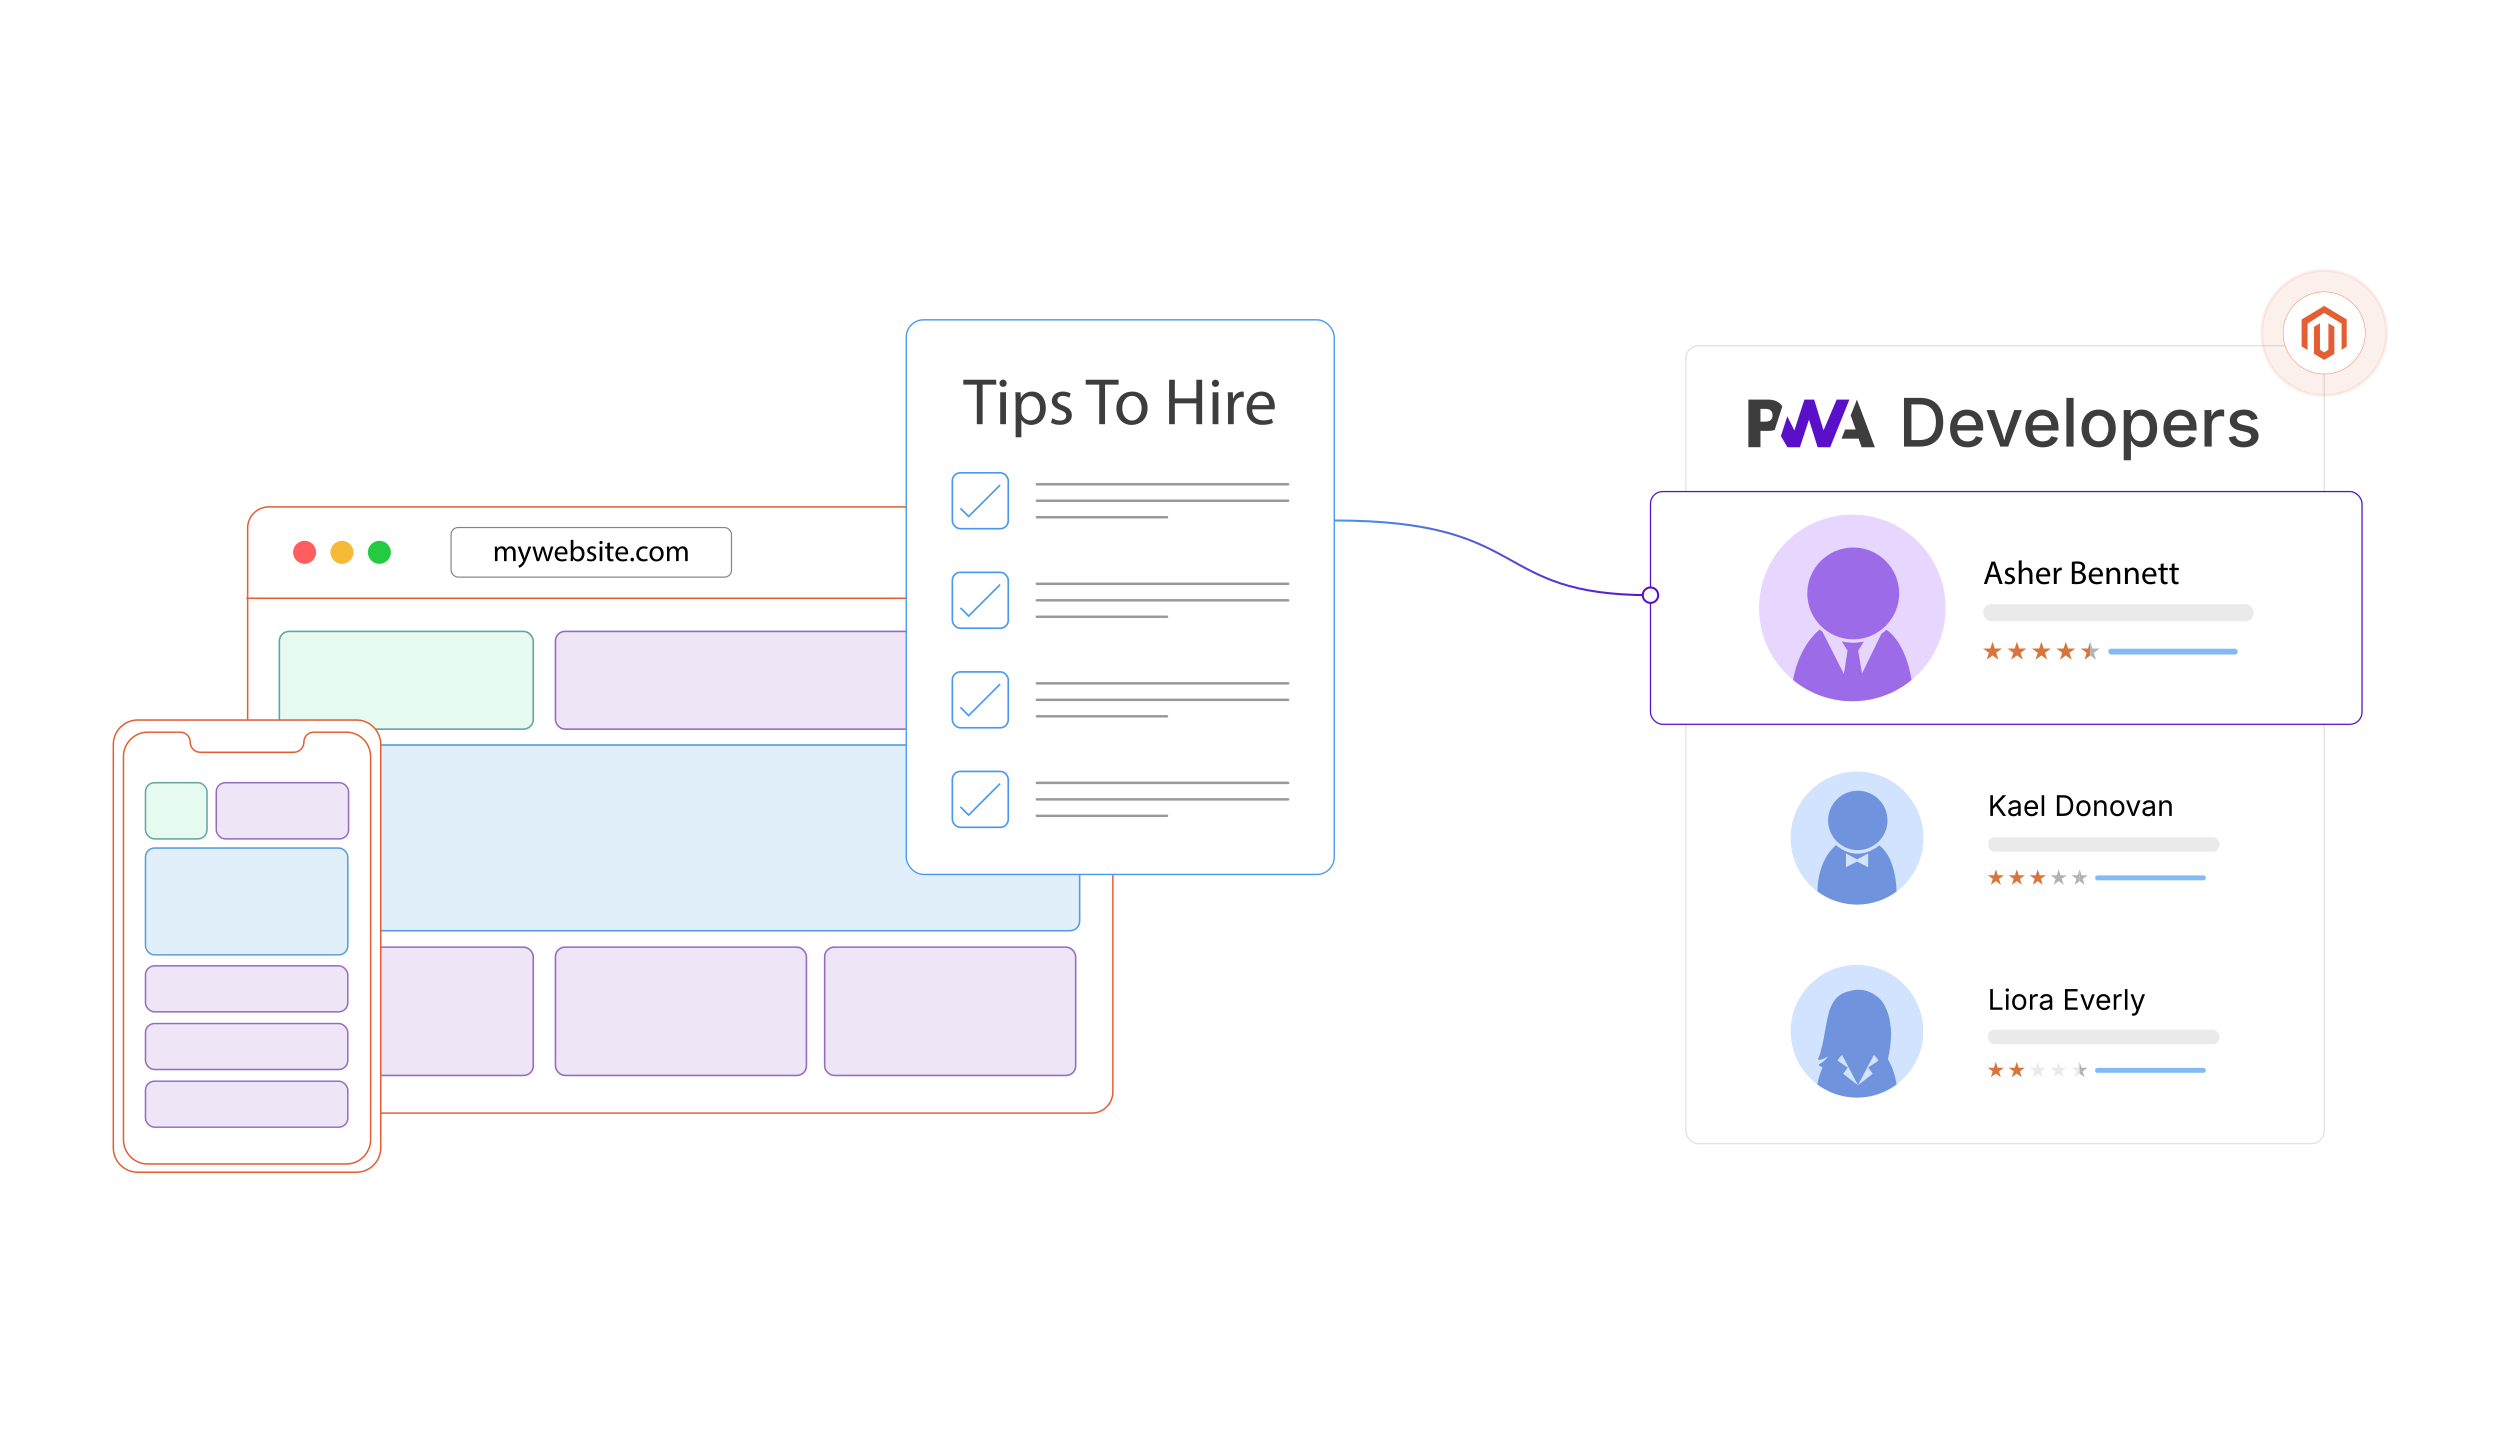 <?xml version="1.0" encoding="UTF-8"?><svg id="Layer_1" xmlns="http://www.w3.org/2000/svg" xmlns:xlink="http://www.w3.org/1999/xlink" viewBox="0 0 350 200"><defs><filter id="drop-shadow-1" filterUnits="userSpaceOnUse"><feOffset dx="0" dy="2.117"/><feGaussianBlur result="blur" stdDeviation="1.694"/><feFlood flood-color="#303030" flood-opacity=".09"/><feComposite in2="blur" operator="in"/><feComposite in="SourceGraphic"/></filter><filter id="drop-shadow-2" filterUnits="userSpaceOnUse"><feOffset dx="0" dy="1.971"/><feGaussianBlur result="blur-2" stdDeviation="1.577"/><feFlood flood-color="#e45e34" flood-opacity=".24"/><feComposite in2="blur-2" operator="in"/><feComposite in="SourceGraphic"/></filter><filter id="drop-shadow-3" filterUnits="userSpaceOnUse"><feOffset dx="0" dy="1.971"/><feGaussianBlur result="blur-3" stdDeviation="1.577"/><feFlood flood-color="#4898ef" flood-opacity=".21"/><feComposite in2="blur-3" operator="in"/><feComposite in="SourceGraphic"/></filter><filter id="drop-shadow-4" filterUnits="userSpaceOnUse"><feOffset dx="0" dy="1.785"/><feGaussianBlur result="blur-4" stdDeviation="1.428"/><feFlood flood-color="#303030" flood-opacity=".09"/><feComposite in2="blur-4" operator="in"/><feComposite in="SourceGraphic"/></filter><clipPath id="clippath"><circle cx="259.979" cy="142.586" r="9.286" fill="#d2e3ff" stroke-width="0"/></clipPath><filter id="drop-shadow-5" filterUnits="userSpaceOnUse"><feOffset dx="0" dy="1.785"/><feGaussianBlur result="blur-5" stdDeviation="1.428"/><feFlood flood-color="#5a0fc8" flood-opacity=".15"/><feComposite in2="blur-5" operator="in"/><feComposite in="SourceGraphic"/></filter><clipPath id="clippath-1"><circle cx="259.325" cy="83.325" r="13.061" fill="#e7d7ff" stroke-width="0"/></clipPath><linearGradient id="linear-gradient" x1="186.795" y1="78.097" x2="231.067" y2="78.097" gradientUnits="userSpaceOnUse"><stop offset="0" stop-color="#4898ef"/><stop offset="1" stop-color="#5a0fc8"/></linearGradient><linearGradient id="linear-gradient-2" x1="186.795" y1="83.325" x2="231.067" y2="83.325" xlink:href="#linear-gradient"/></defs><g filter="url(#drop-shadow-1)"><rect x="34.67" y="68.851" width="121.132" height="84.862" rx="2.964" ry="2.964" fill="#fff" stroke="#e45e34" stroke-miterlimit="10" stroke-width=".212"/><line x1="34.498" y1="81.642" x2="155.63" y2="81.642" fill="none" stroke="#e45e34" stroke-miterlimit="10" stroke-width=".212"/><circle cx="42.643" cy="75.209" r="1.614" fill="#ff5d5e" stroke-width="0"/><circle cx="47.878" cy="75.209" r="1.614" fill="#f5b935" stroke-width="0"/><circle cx="53.113" cy="75.209" r="1.614" fill="#24cb3f" stroke-width="0"/><rect x="39.108" y="86.277" width="35.55" height="13.683" rx="1.365" ry="1.365" fill="#e6faef" stroke="#64a59d" stroke-miterlimit="10" stroke-width=".227"/><rect x="39.108" y="102.184" width="112.042" height="25.998" rx="1.336" ry="1.336" fill="#e1effa" stroke="#559ce0" stroke-miterlimit="10" stroke-width=".223"/><rect x="77.762" y="86.277" width="73.43" height="13.683" rx="1.338" ry="1.338" fill="#eee5f6" stroke="#976cc0" stroke-miterlimit="10" stroke-width=".223"/><rect x="39.519" y="130.486" width="35.139" height="17.959" rx="1.336" ry="1.336" fill="#eee5f6" stroke="#976cc0" stroke-miterlimit="10" stroke-width=".223"/><rect x="77.762" y="130.486" width="35.139" height="17.959" rx="1.336" ry="1.336" fill="#eee5f6" stroke="#976cc0" stroke-miterlimit="10" stroke-width=".223"/><rect x="115.453" y="130.486" width="35.139" height="17.959" rx="1.336" ry="1.336" fill="#eee5f6" stroke="#976cc0" stroke-miterlimit="10" stroke-width=".223"/><path d="M69.292,74.958c0-.209-.004-.382-.017-.549h.323l.017.327h.013c.113-.193.302-.374.638-.374.277,0,.487.168.575.407h.009c.063-.113.143-.202.227-.265.122-.092.256-.143.449-.143.269,0,.667.176.667.881v1.196h-.361v-1.15c0-.39-.143-.625-.441-.625-.209,0-.374.155-.437.335-.017.05-.029.118-.029.185v1.255h-.361v-1.217c0-.323-.143-.558-.424-.558-.23,0-.398.185-.457.369-.021.055-.03.118-.03.181v1.225h-.361v-1.481Z" fill="#000" stroke-width="0"/><path d="M72.87,74.409l.445,1.2c.046.134.097.294.13.416h.008c.038-.122.08-.277.13-.424l.403-1.191h.391l-.554,1.447c-.264.697-.445,1.054-.696,1.271-.181.16-.361.223-.454.239l-.092-.311c.092-.029.214-.088.323-.18.101-.08.227-.223.311-.411.017-.038.029-.067.029-.088s-.008-.05-.025-.097l-.751-1.871h.403Z" fill="#000" stroke-width="0"/><path d="M74.909,74.409l.269,1.032c.059.227.113.436.151.646h.013c.046-.206.113-.424.181-.642l.332-1.036h.311l.314,1.015c.076.244.134.458.181.663h.012c.034-.206.088-.419.155-.659l.29-1.02h.365l-.655,2.031h-.335l-.311-.969c-.071-.227-.13-.428-.18-.667h-.009c-.05.244-.113.454-.185.671l-.327.965h-.336l-.612-2.031h.377Z" fill="#000" stroke-width="0"/><path d="M78.013,75.492c.009.499.328.705.697.705.264,0,.424-.046.562-.105l.062.264c-.13.059-.352.126-.675.126-.625,0-.999-.411-.999-1.024s.361-1.095.952-1.095c.663,0,.839.583.839.957,0,.076-.008.134-.013.172h-1.427ZM79.096,75.227c.004-.235-.097-.6-.512-.6-.374,0-.537.344-.566.6h1.079Z" fill="#000" stroke-width="0"/><path d="M79.892,76.44c.008-.139.017-.344.017-.524v-2.455h.365v1.276h.008c.13-.227.365-.374.692-.374.503,0,.86.419.856,1.037,0,.726-.457,1.087-.911,1.087-.293,0-.528-.113-.68-.382h-.013l-.017.335h-.319ZM80.274,75.626c0,.046.008.092.017.134.071.256.286.432.554.432.386,0,.617-.315.617-.78,0-.407-.21-.755-.604-.755-.252,0-.487.172-.562.453-.008.042-.021.092-.021.151v.365Z" fill="#000" stroke-width="0"/><path d="M82.246,76.062c.109.071.302.146.487.146.269,0,.395-.134.395-.302,0-.176-.105-.273-.378-.374-.365-.13-.537-.332-.537-.575,0-.327.265-.596.701-.596.206,0,.386.059.499.126l-.092.269c-.08-.05-.227-.118-.416-.118-.218,0-.34.126-.34.277,0,.168.122.244.386.344.353.134.533.311.533.613,0,.356-.277.608-.759.608-.223,0-.428-.055-.571-.139l.092-.281Z" fill="#000" stroke-width="0"/><path d="M84.369,73.838c.004.126-.088.227-.235.227-.13,0-.222-.101-.222-.227,0-.13.096-.231.23-.231.139,0,.227.101.227.231ZM83.957,76.44v-2.031h.37v2.031h-.37Z" fill="#000" stroke-width="0"/><path d="M85.383,73.826v.583h.529v.281h-.529v1.095c0,.252.071.395.277.395.097,0,.168-.013.214-.025l.017.277c-.071.029-.185.05-.327.05-.172,0-.311-.055-.399-.155-.104-.109-.143-.29-.143-.529v-1.108h-.314v-.281h.314v-.487l.361-.097Z" fill="#000" stroke-width="0"/><path d="M86.507,75.492c.009.499.328.705.697.705.264,0,.424-.046.562-.105l.062.264c-.13.059-.352.126-.675.126-.625,0-.999-.411-.999-1.024s.361-1.095.952-1.095c.663,0,.839.583.839.957,0,.076-.008.134-.013.172h-1.427ZM87.59,75.227c.004-.235-.097-.6-.512-.6-.374,0-.537.344-.566.6h1.079Z" fill="#000" stroke-width="0"/><path d="M88.265,76.222c0-.155.105-.264.251-.264.147,0,.248.109.248.264,0,.151-.097.265-.252.265-.147,0-.248-.113-.248-.265Z" fill="#000" stroke-width="0"/><path d="M90.669,76.364c-.096.05-.311.118-.583.118-.613,0-1.011-.416-1.011-1.037,0-.625.428-1.078,1.091-1.078.218,0,.411.054.512.105l-.083.285c-.088-.05-.227-.097-.428-.097-.466,0-.718.344-.718.768,0,.47.302.759.705.759.21,0,.348-.054.453-.101l.063.277Z" fill="#000" stroke-width="0"/><path d="M92.914,75.408c0,.751-.52,1.079-1.011,1.079-.549,0-.973-.403-.973-1.045,0-.68.445-1.079,1.007-1.079.583,0,.978.424.978,1.045ZM91.302,75.429c0,.445.256.78.617.78.353,0,.617-.332.617-.789,0-.344-.172-.781-.608-.781s-.625.403-.625.789Z" fill="#000" stroke-width="0"/><path d="M93.378,74.958c0-.209-.004-.382-.017-.549h.323l.017.327h.013c.113-.193.302-.374.638-.374.277,0,.487.168.575.407h.009c.063-.113.143-.202.227-.265.122-.092.256-.143.449-.143.269,0,.667.176.667.881v1.196h-.361v-1.15c0-.39-.143-.625-.441-.625-.209,0-.374.155-.437.335-.017.05-.029.118-.029.185v1.255h-.361v-1.217c0-.323-.143-.558-.424-.558-.23,0-.398.185-.457.369-.021.055-.03.118-.03.181v1.225h-.361v-1.481Z" fill="#000" stroke-width="0"/><rect x="63.151" y="71.738" width="39.257" height="6.941" rx=".984" ry=".984" fill="none" stroke="#848484" stroke-miterlimit="10" stroke-width=".167"/></g><g filter="url(#drop-shadow-2)"><path d="M53.305,102.253v56.471c0,1.888-1.529,3.417-3.417,3.417h-30.607c-1.888,0-3.417-1.529-3.417-3.417v-56.471c0-1.888,1.529-3.421,3.417-3.421h30.607c1.888,0,3.417,1.534,3.417,3.421Z" fill="#fff" stroke="#e45e34" stroke-miterlimit="10" stroke-width=".212"/><path d="M51.886,103.968v53.593c0,1.892-1.52,3.426-3.395,3.426h-27.813c-1.875,0-3.395-1.534-3.395-3.426v-53.593c0-1.896,1.521-3.431,3.395-3.431h4.584c.752,0,1.361.615,1.361,1.374v0c0,.796.639,1.441,1.428,1.441h13.067c.787,0,1.428-.642,1.428-1.441v-0c0-.759.61-1.374,1.361-1.374h4.584c1.874,0,3.395,1.535,3.395,3.431Z" fill="#fff" stroke="#e45e34" stroke-miterlimit="10" stroke-width=".212"/><rect x="20.367" y="107.604" width="8.616" height="7.871" rx="1.27" ry="1.27" fill="#e6faef" stroke="#64a59d" stroke-miterlimit="10" stroke-width=".212"/><rect x="20.367" y="116.755" width="28.326" height="14.956" rx="1.27" ry="1.27" fill="#e1effa" stroke="#559ce0" stroke-miterlimit="10" stroke-width=".212"/><rect x="20.367" y="133.249" width="28.326" height="6.44" rx="1.27" ry="1.27" fill="#eee5f6" stroke="#976cc0" stroke-miterlimit="10" stroke-width=".212"/><rect x="20.367" y="141.323" width="28.326" height="6.44" rx="1.27" ry="1.27" fill="#eee5f6" stroke="#976cc0" stroke-miterlimit="10" stroke-width=".212"/><rect x="20.367" y="149.397" width="28.326" height="6.44" rx="1.27" ry="1.27" fill="#eee5f6" stroke="#976cc0" stroke-miterlimit="10" stroke-width=".212"/><rect x="30.276" y="107.604" width="18.525" height="7.871" rx="1.27" ry="1.27" fill="#eee5f6" stroke="#976cc0" stroke-miterlimit="10" stroke-width=".212"/></g><g filter="url(#drop-shadow-3)"><rect x="126.875" y="42.804" width="59.92" height="77.645" rx="2.426" ry="2.426" fill="#fff" stroke="#4898ef" stroke-miterlimit="10" stroke-width=".191"/><rect x="133.329" y="64.221" width="7.826" height="7.826" rx="1.121" ry="1.121" fill="#fff" stroke="#4898ef" stroke-miterlimit="10" stroke-width=".233"/><polyline points="134.466 69.193 135.611 70.337 140.017 65.931" fill="#fff" stroke="#4898ef" stroke-miterlimit="10" stroke-width=".233"/><line x1="145.162" y1="65.827" x2="180.341" y2="65.827" fill="none" stroke="#999" stroke-linecap="round" stroke-linejoin="round" stroke-width=".349"/><line x1="145.162" y1="68.134" x2="180.341" y2="68.134" fill="none" stroke="#999" stroke-linecap="round" stroke-linejoin="round" stroke-width=".349"/><line x1="145.162" y1="70.441" x2="163.377" y2="70.441" fill="none" stroke="#999" stroke-linecap="round" stroke-linejoin="round" stroke-width=".349"/><rect x="133.329" y="78.156" width="7.826" height="7.826" rx="1.121" ry="1.121" fill="#fff" stroke="#4898ef" stroke-miterlimit="10" stroke-width=".233"/><polyline points="134.466 83.128 135.611 84.272 140.017 79.866" fill="#fff" stroke="#4898ef" stroke-miterlimit="10" stroke-width=".233"/><line x1="145.162" y1="79.762" x2="180.341" y2="79.762" fill="none" stroke="#999" stroke-linecap="round" stroke-linejoin="round" stroke-width=".349"/><line x1="145.162" y1="82.069" x2="180.341" y2="82.069" fill="none" stroke="#999" stroke-linecap="round" stroke-linejoin="round" stroke-width=".349"/><line x1="145.162" y1="84.377" x2="163.377" y2="84.377" fill="none" stroke="#999" stroke-linecap="round" stroke-linejoin="round" stroke-width=".349"/><rect x="133.329" y="92.092" width="7.826" height="7.826" rx="1.121" ry="1.121" fill="#fff" stroke="#4898ef" stroke-miterlimit="10" stroke-width=".233"/><polyline points="134.466 97.063 135.611 98.208 140.017 93.801" fill="#fff" stroke="#4898ef" stroke-miterlimit="10" stroke-width=".233"/><line x1="145.162" y1="93.697" x2="180.341" y2="93.697" fill="none" stroke="#999" stroke-linecap="round" stroke-linejoin="round" stroke-width=".349"/><line x1="145.162" y1="96.005" x2="180.341" y2="96.005" fill="none" stroke="#999" stroke-linecap="round" stroke-linejoin="round" stroke-width=".349"/><line x1="145.162" y1="98.312" x2="163.377" y2="98.312" fill="none" stroke="#999" stroke-linecap="round" stroke-linejoin="round" stroke-width=".349"/><rect x="133.329" y="106.027" width="7.826" height="7.826" rx="1.121" ry="1.121" fill="#fff" stroke="#4898ef" stroke-miterlimit="10" stroke-width=".233"/><polyline points="134.466 110.998 135.611 112.143 140.017 107.737" fill="#fff" stroke="#4898ef" stroke-miterlimit="10" stroke-width=".233"/><line x1="145.162" y1="107.632" x2="180.341" y2="107.632" fill="none" stroke="#999" stroke-linecap="round" stroke-linejoin="round" stroke-width=".349"/><line x1="145.162" y1="109.94" x2="180.341" y2="109.94" fill="none" stroke="#999" stroke-linecap="round" stroke-linejoin="round" stroke-width=".349"/><line x1="145.162" y1="112.247" x2="163.377" y2="112.247" fill="none" stroke="#999" stroke-linecap="round" stroke-linejoin="round" stroke-width=".349"/><path d="M136.756,51.878h-1.893v-.683h4.606v.683h-1.901v5.539h-.812v-5.539Z" fill="#3d3d3d" stroke-width="0"/><path d="M140.932,51.694c.009.277-.194.499-.517.499-.286,0-.489-.222-.489-.499,0-.286.212-.508.508-.508.305,0,.499.222.499.508ZM140.027,57.417v-4.468h.812v4.468h-.812Z" fill="#3d3d3d" stroke-width="0"/><path d="M142.188,54.408c0-.573-.019-1.034-.037-1.459h.729l.037.767h.019c.332-.545.858-.868,1.587-.868,1.08,0,1.893.914,1.893,2.271,0,1.606-.979,2.4-2.031,2.4-.591,0-1.108-.258-1.375-.702h-.019v2.428h-.803v-4.837ZM142.992,55.599c0,.12.019.231.037.333.147.563.637.951,1.218.951.859,0,1.357-.701,1.357-1.726,0-.896-.471-1.662-1.329-1.662-.554,0-1.071.397-1.228,1.006-.027.102-.055.221-.055.332v.766Z" fill="#3d3d3d" stroke-width="0"/><path d="M147.333,56.586c.24.157.665.323,1.071.323.591,0,.868-.295.868-.665,0-.388-.231-.6-.831-.822-.803-.286-1.182-.729-1.182-1.265,0-.72.582-1.311,1.542-1.311.453,0,.85.129,1.099.277l-.203.591c-.175-.111-.499-.259-.914-.259-.48,0-.748.277-.748.609,0,.369.268.536.85.757.775.295,1.172.683,1.172,1.348,0,.785-.609,1.338-1.671,1.338-.489,0-.942-.12-1.256-.305l.203-.619Z" fill="#3d3d3d" stroke-width="0"/><path d="M153.892,51.878h-1.893v-.683h4.606v.683h-1.901v5.539h-.812v-5.539Z" fill="#3d3d3d" stroke-width="0"/><path d="M160.661,55.146c0,1.652-1.145,2.373-2.225,2.373-1.209,0-2.142-.886-2.142-2.299,0-1.496.979-2.373,2.216-2.373,1.283,0,2.151.933,2.151,2.299ZM157.116,55.193c0,.979.563,1.717,1.357,1.717.775,0,1.357-.729,1.357-1.735,0-.757-.379-1.717-1.339-1.717s-1.375.886-1.375,1.736Z" fill="#3d3d3d" stroke-width="0"/><path d="M164.478,51.195v2.604h3.009v-2.604h.812v6.222h-.812v-2.917h-3.009v2.917h-.803v-6.222h.803Z" fill="#3d3d3d" stroke-width="0"/><path d="M170.667,51.694c.009.277-.194.499-.517.499-.286,0-.489-.222-.489-.499,0-.286.212-.508.508-.508.305,0,.499.222.499.508ZM169.762,57.417v-4.468h.812v4.468h-.812Z" fill="#3d3d3d" stroke-width="0"/><path d="M171.923,54.343c0-.526-.009-.979-.037-1.394h.71l.028.877h.037c.203-.6.692-.979,1.237-.979.092,0,.157.009.231.028v.766c-.083-.018-.167-.027-.277-.027-.573,0-.979.434-1.089,1.043-.019.111-.037.24-.037.378v2.382h-.803v-3.074Z" fill="#3d3d3d" stroke-width="0"/><path d="M175.304,55.331c.018,1.099.72,1.551,1.532,1.551.582,0,.933-.102,1.237-.23l.139.582c-.286.129-.775.277-1.486.277-1.375,0-2.197-.905-2.197-2.252s.794-2.41,2.096-2.41c1.459,0,1.847,1.283,1.847,2.105,0,.166-.019.295-.028.378h-3.138ZM177.686,54.75c.01-.517-.212-1.32-1.126-1.32-.822,0-1.182.757-1.247,1.32h2.373Z" fill="#3d3d3d" stroke-width="0"/></g><g filter="url(#drop-shadow-4)"><rect x="236.016" y="46.611" width="89.369" height="111.723" rx="1.785" ry="1.785" fill="#fff" stroke="#e0e0e0" stroke-miterlimit="10" stroke-width=".178"/><polygon points="257.807 59.633 258.319 58.339 259.796 58.339 259.095 56.377 259.972 54.159 262.483 60.828 260.631 60.828 260.202 59.633 257.807 59.633" fill="#3d3d3d" stroke-width="0"/><polygon points="256.227 60.828 258.915 54.159 257.133 54.159 255.294 58.469 253.986 54.159 252.616 54.159 251.212 58.469 250.221 56.505 249.325 59.266 250.235 60.828 251.989 60.828 253.258 56.963 254.468 60.828 256.227 60.828" fill="#5a0fc8" stroke-width="0"/><path d="M246.464,58.538h1.098c.333,0,.629-.037.888-.111l.284-.875.794-2.445c-.06-.096-.129-.186-.207-.272-.407-.451-1.004-.676-1.788-.676h-2.76v6.668h1.692v-2.289ZM247.917,55.693c.159.16.239.375.239.643,0,.271-.07.485-.21.644-.153.176-.436.264-.848.264h-.634v-1.792h.639c.384,0,.655.08.814.24Z" fill="#3d3d3d" stroke-width="0"/><path d="M267.6,53.917v6.823h-1.044v-6.823h1.044ZM268.771,60.74h-1.685v-.916h1.63c.516,0,.944-.096,1.286-.288.343-.192.599-.476.77-.85s.257-.83.257-1.367c0-.534-.085-.986-.254-1.355-.17-.37-.422-.65-.756-.843s-.75-.289-1.248-.289h-1.722v-.916h1.79c.672,0,1.247.136,1.727.407.479.272.848.662,1.104,1.17.257.508.385,1.116.385,1.825,0,.711-.129,1.322-.387,1.832s-.632.902-1.122,1.177-1.081.412-1.774.412Z" fill="#3d3d3d" stroke-width="0"/><path d="M275.452,60.845c-.504,0-.938-.108-1.305-.325s-.648-.522-.845-.916c-.197-.394-.296-.856-.296-1.387,0-.525.097-.988.291-1.388.193-.4.468-.712.822-.937.354-.224.769-.336,1.245-.336.293,0,.575.048.847.145.272.096.517.246.733.451s.388.469.515.794.19.72.19,1.184v.357h-4.08v-.751h3.562l-.472.247c0-.314-.049-.591-.146-.831-.098-.239-.242-.426-.433-.561-.191-.134-.43-.202-.717-.202-.284,0-.526.069-.729.206-.201.137-.354.318-.46.542-.105.225-.158.469-.158.735v.513c0,.351.061.648.182.891.12.243.289.426.506.549s.469.186.755.186c.189,0,.36-.027.514-.08.152-.054.284-.134.396-.243s.196-.242.254-.401l.948.225c-.082.262-.221.495-.414.696-.194.202-.436.358-.724.469-.289.112-.616.167-.982.167Z" fill="#3d3d3d" stroke-width="0"/><path d="M280.04,60.74l-1.932-5.12h1.09l1.012,2.908c.113.321.209.642.288.964.08.322.164.642.252.959h-.302c.085-.317.168-.637.247-.959.079-.322.174-.643.284-.964l1.012-2.908h1.081l-1.933,5.12h-1.1Z" fill="#3d3d3d" stroke-width="0"/><path d="M285.993,60.845c-.504,0-.938-.108-1.305-.325s-.648-.522-.845-.916c-.197-.394-.296-.856-.296-1.387,0-.525.097-.988.291-1.388.193-.4.468-.712.822-.937.354-.224.769-.336,1.245-.336.293,0,.575.048.847.145.272.096.517.246.733.451s.388.469.515.794.19.72.19,1.184v.357h-4.08v-.751h3.562l-.472.247c0-.314-.049-.591-.146-.831-.098-.239-.242-.426-.433-.561-.191-.134-.43-.202-.717-.202-.284,0-.526.069-.729.206-.201.137-.354.318-.46.542-.105.225-.158.469-.158.735v.513c0,.351.061.648.182.891.12.243.289.426.506.549s.469.186.755.186c.189,0,.36-.027.514-.08.152-.054.284-.134.396-.243s.196-.242.254-.401l.948.225c-.082.262-.221.495-.414.696-.194.202-.436.358-.724.469-.289.112-.616.167-.982.167Z" fill="#3d3d3d" stroke-width="0"/><path d="M290.303,53.917v6.823h-1.008v-6.823h1.008Z" fill="#3d3d3d" stroke-width="0"/><path d="M293.811,60.845c-.479,0-.898-.11-1.257-.33-.359-.22-.638-.528-.836-.925s-.298-.858-.298-1.383c0-.531.1-.996.298-1.395s.477-.708.836-.927c.358-.22.777-.33,1.257-.33.482,0,.902.11,1.262.33.358.22.637.529.835.927.199.398.298.863.298,1.395,0,.525-.099.986-.298,1.383-.198.397-.477.705-.835.925-.359.22-.779.33-1.262.33ZM293.811,59.993c.312,0,.568-.082.771-.245.203-.164.354-.38.453-.65s.148-.567.148-.891c0-.327-.049-.626-.148-.9-.1-.273-.25-.491-.453-.655-.203-.163-.46-.245-.771-.245-.309,0-.563.082-.765.245-.202.164-.353.381-.451.653-.1.271-.149.572-.149.902,0,.324.05.621.149.891.099.27.249.487.451.65.201.163.456.245.765.245Z" fill="#3d3d3d" stroke-width="0"/><path d="M297.322,62.654v-7.034h.979v.833h.083c.061-.107.146-.23.254-.371.108-.141.26-.264.453-.369.194-.105.451-.158.771-.158.409,0,.775.104,1.097.312.322.208.576.508.763.902.187.394.279.869.279,1.424,0,.549-.092,1.022-.274,1.417-.184.396-.436.699-.758.912-.322.212-.691.318-1.106.318-.308,0-.561-.053-.758-.158-.196-.105-.351-.229-.462-.369-.111-.141-.198-.266-.259-.375h-.055v2.715h-1.008ZM299.64,59.984c.293,0,.538-.08.737-.238.198-.159.347-.374.446-.646.099-.272.148-.577.148-.916,0-.336-.05-.637-.148-.904-.1-.267-.247-.479-.444-.634s-.443-.233-.739-.233c-.287,0-.53.074-.729.222-.198.148-.348.354-.448.618-.102.264-.151.575-.151.932,0,.354.051.667.153.937s.253.481.451.634c.198.152.439.229.724.229Z" fill="#3d3d3d" stroke-width="0"/><path d="M305.326,60.845c-.504,0-.938-.108-1.305-.325s-.648-.522-.845-.916c-.197-.394-.296-.856-.296-1.387,0-.525.097-.988.291-1.388.193-.4.468-.712.822-.937.354-.224.769-.336,1.245-.336.293,0,.575.048.847.145.272.096.517.246.733.451s.388.469.515.794.19.72.19,1.184v.357h-4.08v-.751h3.562l-.472.247c0-.314-.049-.591-.146-.831-.098-.239-.242-.426-.433-.561-.191-.134-.43-.202-.717-.202-.284,0-.526.069-.729.206-.201.137-.354.318-.46.542-.105.225-.158.469-.158.735v.513c0,.351.061.648.182.891.12.243.289.426.506.549s.469.186.755.186c.189,0,.36-.027.514-.08.152-.054.284-.134.396-.243s.196-.242.254-.401l.948.225c-.082.262-.221.495-.414.696-.194.202-.436.358-.724.469-.289.112-.616.167-.982.167Z" fill="#3d3d3d" stroke-width="0"/><path d="M308.628,60.74v-5.12h.976v.824h.055c.095-.281.26-.5.494-.659.235-.159.503-.238.802-.238.064,0,.138.002.22.007.082.005.151.012.206.021v.961c-.036-.012-.106-.024-.211-.037-.104-.012-.209-.019-.315-.019-.232,0-.441.049-.628.147-.186.098-.331.232-.435.405-.104.172-.155.372-.155.597v3.109h-1.008Z" fill="#3d3d3d" stroke-width="0"/><path d="M314.091,60.845c-.369,0-.698-.054-.986-.161-.289-.106-.525-.265-.71-.474s-.308-.465-.368-.767l.947-.197c.07.266.201.462.394.591.192.128.437.192.733.192.323,0,.581-.068.773-.204s.288-.298.288-.488c0-.165-.059-.3-.176-.407s-.299-.187-.543-.238l-.86-.197c-.477-.107-.831-.278-1.062-.513-.232-.235-.348-.536-.348-.902,0-.305.085-.572.256-.801s.404-.407.701-.534c.296-.126.638-.19,1.025-.19.369,0,.686.054.948.16.262.107.475.257.639.449.163.192.279.416.35.669l-.901.197c-.064-.18-.176-.338-.335-.474-.158-.136-.389-.204-.691-.204-.277,0-.51.062-.695.188-.187.125-.279.284-.279.477,0,.171.062.309.185.414.124.105.326.19.607.254l.824.183c.473.107.824.275,1.053.504.229.229.344.522.344.879,0,.312-.09.587-.268.827-.179.24-.426.427-.742.563s-.684.204-1.102.204Z" fill="#3d3d3d" stroke-width="0"/><circle cx="259.979" cy="142.586" r="9.286" fill="#d2e3ff"/><g clip-path="url(#clippath)"><path d="M264.307,146.538c.314-1.425.569-3.243.387-4.515-.028-.193-.058-.381-.089-.561-.008-.145-.025-.293-.051-.445-.097-.55-.264-1.078-.492-1.565-.353-.864-.825-1.461-1.459-1.856-.669-.508-1.483-.812-2.416-.812-.465,0-.912.074-1.331.21-1.303.264-1.875,1.06-2.087,1.356-.195.271-.356.59-.494.943-.128.283-.226.582-.289.894-.191.719-.332,1.523-.475,2.35-.236,1.352-.479,2.749-.97,3.927-.015.037-.008.08.017.111.025.032.066.046.106.039.514-.094.906-.227,1.237-.549-.251.652-1.193,1.134-1.205,1.139-.035.018-.057.053-.06.091-.003.04.016.076.048.098.019.012.194.127.478.267-.908,1.964-.89,3.956-.888,4.074l.002.141h11.409l-.006-.149c-.107-2.602-.75-4.217-1.371-5.185ZM262.933,146.722c-.067.083-1.397.939-1.397.939l.654.88-2.072,1.606.004.007-.007-.005-.007.005.004-.007-2.073-1.606.655-.88s-1.331-.856-1.398-.939c-.119-.146.595-.821.595-.821l2.224,4.24,2.224-4.24s.713.675.595.821Z" fill="#6f93dd" stroke-width="0"/><rect x="260.113" y="150.144" width=".005" height=".005" transform="translate(-23.739 248.281) rotate(-49.066)" fill="#4b4d4f" stroke-width="0"/></g><rect x="278.328" y="142.374" width="32.381" height="2.032" rx=".904" ry=".904" fill="#eaeaea" stroke-width="0"/><rect x="293.31" y="147.721" width="15.501" height=".69" rx=".307" ry=".307" fill="#4898ef" opacity=".67" stroke-width="0"/><polygon points="279.417 146.873 279.685 147.697 280.551 147.697 279.85 148.206 280.118 149.03 279.417 148.521 278.716 149.03 278.984 148.206 278.283 147.697 279.149 147.697 279.417 146.873" fill="#d9743b" stroke-width="0"/><polygon points="282.347 146.873 282.615 147.697 283.481 147.697 282.78 148.206 283.048 149.03 282.347 148.521 281.646 149.03 281.914 148.206 281.213 147.697 282.079 147.697 282.347 146.873" fill="#d9743b" stroke-width="0"/><polygon points="285.277 146.873 285.544 147.697 286.411 147.697 285.71 148.206 285.978 149.03 285.277 148.521 284.576 149.03 284.844 148.206 284.143 147.697 285.009 147.697 285.277 146.873" fill="#eaeaea" stroke-width="0"/><polygon points="288.207 146.873 288.474 147.697 289.341 147.697 288.64 148.206 288.907 149.03 288.207 148.521 287.506 149.03 287.774 148.206 287.073 147.697 287.939 147.697 288.207 146.873" fill="#eaeaea" stroke-width="0"/><polygon points="290.869 147.697 290.003 147.697 290.704 148.206 290.436 149.03 291.137 148.521 291.137 146.873 290.869 147.697" fill="#eaeaea" stroke-width="0"/><polygon points="292.27 147.697 291.404 147.697 291.137 146.873 291.137 148.521 291.837 149.03 291.57 148.206 292.27 147.697" fill="#b2b2b2" stroke-width="0"/><path d="M278.633,139.583v-2.898h.369v2.571h1.342v.327h-1.711Z" fill="#000" stroke-width="0"/><path d="M281.02,137.053c-.066,0-.123-.023-.171-.068-.048-.046-.072-.1-.072-.163,0-.065.024-.12.072-.165.048-.044.104-.066.171-.066.067,0,.125.022.173.066.048.045.072.1.072.165,0,.063-.024.117-.072.163-.048.045-.105.068-.173.068ZM280.843,139.583v-2.175h.35v2.175h-.35Z" fill="#000" stroke-width="0"/><path d="M282.691,139.63c-.197,0-.37-.047-.519-.141-.148-.093-.264-.224-.347-.393s-.125-.364-.125-.587c0-.228.042-.426.125-.595s.198-.301.347-.394c.148-.094.321-.141.519-.141.198,0,.372.047.521.141.148.093.265.225.348.394s.125.367.125.595c0,.223-.042.418-.125.587s-.199.3-.348.393c-.149.094-.323.141-.521.141ZM282.691,139.316c.146,0,.268-.037.361-.112.095-.075.165-.175.211-.297.045-.123.067-.255.067-.397,0-.145-.022-.278-.067-.402-.046-.124-.116-.224-.211-.3-.094-.075-.215-.113-.361-.113-.146,0-.265.038-.358.113-.093.076-.162.176-.208.299-.045.123-.067.258-.067.403,0,.143.022.274.067.397.046.122.115.222.208.297.094.075.213.112.358.112Z" fill="#000" stroke-width="0"/><path d="M284.195,139.583v-2.175h.338v.335h.023c.04-.11.112-.199.215-.266.104-.067.22-.101.35-.101.025,0,.057.001.092.002.036.002.064.003.085.004v.353c-.011-.003-.036-.007-.078-.012-.041-.005-.085-.008-.132-.008-.104,0-.197.021-.279.065-.082.043-.146.103-.193.179s-.07.163-.07.262v1.361h-.35Z" fill="#000" stroke-width="0"/><path d="M286.304,139.634c-.138,0-.262-.026-.374-.078s-.201-.128-.268-.228-.1-.221-.1-.363c0-.125.024-.226.074-.304.049-.078.115-.14.197-.184.082-.045.174-.078.273-.101.1-.021.2-.039.302-.053.129-.017.235-.029.316-.039.082-.009.143-.024.183-.046.039-.022.059-.06.059-.113v-.012c0-.091-.017-.167-.05-.23-.034-.062-.085-.111-.152-.145-.067-.034-.151-.051-.253-.051-.104,0-.192.017-.267.049-.073.032-.134.072-.18.121s-.081.099-.104.149l-.337-.111c.056-.132.131-.235.226-.311.095-.074.199-.127.313-.158s.227-.047.338-.047c.073,0,.155.009.248.026s.183.053.269.104.157.129.214.23.085.237.085.407v1.434h-.345v-.296h-.023c-.024.051-.063.103-.118.157-.055.054-.125.099-.212.135s-.192.055-.315.055ZM286.364,139.324c.13,0,.239-.025.329-.076.089-.05.157-.116.204-.197.046-.081.069-.165.069-.254v-.301c-.014.017-.045.031-.093.045s-.104.026-.165.036c-.062.011-.121.02-.179.026s-.104.013-.137.017c-.085.011-.163.028-.236.054s-.132.062-.176.11c-.045.049-.066.115-.066.198,0,.075.02.138.059.188.038.051.092.089.159.114.067.026.145.039.231.039Z" fill="#000" stroke-width="0"/><path d="M289.096,139.583v-2.898h1.766v.327h-1.396v.945h1.301v.326h-1.301v.973h1.414v.327h-1.783Z" fill="#000" stroke-width="0"/><path d="M292.075,139.583l-.83-2.175h.383l.463,1.29c.049.134.091.267.125.399.035.133.07.262.108.386h-.128c.037-.124.073-.253.107-.386s.075-.266.124-.399l.463-1.29h.383l-.83,2.175h-.368Z" fill="#000" stroke-width="0"/><path d="M294.522,139.63c-.21,0-.392-.047-.544-.141-.152-.093-.27-.224-.352-.391-.083-.167-.124-.362-.124-.585,0-.224.04-.42.121-.59.08-.17.193-.303.341-.398.147-.097.319-.145.517-.145.115,0,.229.02.342.058.111.038.214.1.305.185.092.085.165.197.219.336.055.139.082.309.082.51v.146h-1.688v-.296h1.5l-.163.109c0-.143-.022-.27-.067-.381-.045-.11-.111-.197-.199-.26-.089-.063-.198-.095-.329-.095s-.243.032-.337.097c-.093.063-.164.147-.214.25-.049.104-.073.214-.073.332v.196c0,.161.027.298.083.41.056.111.134.196.234.254.101.059.217.087.35.087.085,0,.163-.012.233-.037.07-.024.13-.062.181-.111s.09-.112.117-.186l.338.093c-.033.109-.091.205-.171.288s-.18.147-.299.194c-.118.047-.252.07-.401.07Z" fill="#000" stroke-width="0"/><path d="M295.931,139.583v-2.175h.338v.335h.023c.04-.11.112-.199.215-.266.104-.067.22-.101.35-.101.025,0,.057.001.092.002.036.002.064.003.085.004v.353c-.011-.003-.036-.007-.078-.012-.041-.005-.085-.008-.132-.008-.104,0-.197.021-.279.065-.082.043-.146.103-.193.179s-.07.163-.07.262v1.361h-.35Z" fill="#000" stroke-width="0"/><path d="M297.842,136.685v2.898h-.35v-2.898h.35Z" fill="#000" stroke-width="0"/><path d="M298.441,140.371l.089-.304.037.01c.071.019.137.022.195.015.058-.009.11-.037.157-.087.047-.049.087-.126.122-.229l.062-.181-.83-2.187h.383l.463,1.29c.049.135.091.269.124.4.034.132.069.261.107.385h-.128c.037-.124.073-.253.107-.386s.075-.266.124-.399l.467-1.29h.381l-.955,2.5c-.044.115-.097.21-.158.284-.062.075-.134.13-.215.166-.082.035-.174.054-.276.054-.062,0-.116-.005-.162-.014-.045-.01-.077-.019-.095-.027Z" fill="#000" stroke-width="0"/><circle cx="259.989" cy="115.542" r="9.307" fill="#d2e3ff" stroke-width="0"/><path d="M263.083,116.558c-.036.033-.073.065-.111.097-.018.016-.036.03-.055.046-.355.282-1.171.814-2.247.984-.107.015-.213.032-.322.038-.092.005-.184.009-.278.009-.339,0-.668-.04-.985-.112-1.003-.255-1.768-.847-1.986-1.029-.021-.019-.043-.035-.063-.054l-.035.031c-2.586,2.237-2.551,6.151-2.548,6.316l.002.139c3.279,2.443,7.757,2.441,11.069,0l-.006-.147c-.184-4.522-1.992-6.018-2.436-6.318ZM261.544,119.621l-1.555-.793-1.555.793v-1.925l1.555.831,1.555-.831v1.925Z" fill="#6f93dd" stroke-width="0"/><path d="M255.935,113.075c.001,2.292,1.866,4.156,4.158,4.156h.001c1.109-0,2.152-.434,2.938-1.22.786-.787,1.219-1.831,1.219-2.939-0-2.292-1.866-4.157-4.158-4.157-2.294.001-4.158,1.866-4.158,4.159Z" fill="#6f93dd" stroke-width="0"/><rect x="278.338" y="115.428" width="32.381" height="2.032" rx=".904" ry=".904" fill="#eaeaea" stroke-width="0"/><rect x="293.32" y="120.775" width="15.501" height=".69" rx=".307" ry=".307" fill="#4898ef" opacity=".67" stroke-width="0"/><polygon points="279.428 119.928 279.695 120.751 280.561 120.751 279.861 121.26 280.128 122.084 279.428 121.575 278.727 122.084 278.994 121.26 278.294 120.751 279.16 120.751 279.428 119.928" fill="#d9743b" stroke-width="0"/><polygon points="282.357 119.928 282.625 120.751 283.491 120.751 282.79 121.26 283.058 122.084 282.357 121.575 281.657 122.084 281.924 121.26 281.224 120.751 282.09 120.751 282.357 119.928" fill="#d9743b" stroke-width="0"/><polygon points="285.287 119.928 285.555 120.751 286.421 120.751 285.72 121.26 285.988 122.084 285.287 121.575 284.587 122.084 284.854 121.26 284.154 120.751 285.02 120.751 285.287 119.928" fill="#d9743b" stroke-width="0"/><polygon points="288.217 119.928 288.485 120.751 289.351 120.751 288.65 121.26 288.918 122.084 288.217 121.575 287.517 122.084 287.784 121.26 287.083 120.751 287.95 120.751 288.217 119.928" fill="#b2b2b2" stroke-width="0"/><polygon points="290.88 120.751 290.013 120.751 290.714 121.26 290.446 122.084 291.147 121.575 291.147 119.928 290.88 120.751" fill="#b2b2b2" stroke-width="0"/><polygon points="292.281 120.751 291.415 120.751 291.147 119.928 291.147 121.575 291.848 122.084 291.58 121.26 292.281 120.751" fill="#b2b2b2" stroke-width="0"/><path d="M278.644,112.444v-2.898h.369v.992l-.006.624.006.182v1.101h-.369ZM278.896,111.615v-.395c.066-.091.133-.178.198-.261s.132-.164.201-.243c.068-.079.14-.157.212-.235l.865-.936h.484l-1.237,1.327-.019-.002-.705.744ZM280.421,112.444l-1.049-1.475.229-.288,1.257,1.763h-.438Z" fill="#000" stroke-width="0"/><path d="M281.886,112.495c-.138,0-.262-.026-.374-.078s-.201-.128-.268-.228-.1-.221-.1-.363c0-.125.024-.226.074-.304.049-.078.115-.14.197-.184.082-.045.174-.078.273-.101.1-.021.2-.039.302-.053.129-.017.235-.029.316-.039.082-.009.143-.024.183-.046.039-.022.059-.06.059-.113v-.012c0-.091-.017-.167-.05-.23-.034-.062-.085-.111-.152-.145-.067-.034-.151-.051-.253-.051-.104,0-.192.017-.267.049-.073.032-.134.072-.18.121s-.081.099-.104.149l-.337-.111c.056-.132.131-.235.226-.311.095-.074.199-.127.313-.158s.227-.047.338-.047c.073,0,.155.009.248.026s.183.053.269.104.157.129.214.23.085.237.085.407v1.434h-.345v-.296h-.023c-.024.051-.063.103-.118.157-.055.054-.125.099-.212.135s-.192.055-.315.055ZM281.946,112.186c.13,0,.239-.025.329-.076.089-.05.157-.116.204-.197.046-.081.069-.165.069-.254v-.301c-.014.017-.045.031-.093.045s-.104.026-.165.036c-.062.011-.121.02-.179.026s-.104.013-.137.017c-.085.011-.163.028-.236.054s-.132.062-.176.11c-.045.049-.066.115-.066.198,0,.075.02.138.059.188.038.051.092.089.159.114.067.026.145.039.231.039Z" fill="#000" stroke-width="0"/><path d="M284.428,112.491c-.21,0-.392-.047-.544-.141-.152-.093-.27-.224-.352-.391-.083-.167-.124-.362-.124-.585,0-.224.04-.42.121-.59.08-.17.193-.303.341-.398.147-.097.319-.145.517-.145.115,0,.229.02.342.058.111.038.214.1.305.185.092.085.165.197.219.336.055.139.082.309.082.51v.146h-1.688v-.296h1.5l-.163.109c0-.143-.022-.27-.067-.381-.045-.11-.111-.197-.199-.26-.089-.063-.198-.095-.329-.095s-.243.032-.337.097c-.093.063-.164.147-.214.25-.049.104-.073.214-.073.332v.196c0,.161.027.298.083.41.056.111.134.196.234.254.101.059.217.087.35.087.085,0,.163-.012.233-.037.07-.024.13-.062.181-.111s.09-.112.117-.186l.338.093c-.033.109-.091.205-.171.288s-.18.147-.299.194c-.118.047-.252.07-.401.07Z" fill="#000" stroke-width="0"/><path d="M286.187,109.546v2.898h-.35v-2.898h.35Z" fill="#000" stroke-width="0"/><path d="M288.334,109.546v2.898h-.369v-2.898h.369ZM288.869,112.444h-.7v-.327h.677c.235,0,.432-.045.586-.135.155-.09.271-.22.348-.388.076-.169.114-.371.114-.605,0-.232-.037-.432-.113-.598-.076-.167-.188-.295-.339-.385-.149-.089-.337-.134-.561-.134h-.728v-.327h.753c.282,0,.523.058.725.173.2.116.354.281.461.497.106.216.16.474.16.773,0,.303-.054.562-.161.779-.108.217-.265.384-.471.501-.207.116-.457.175-.751.175Z" fill="#000" stroke-width="0"/><path d="M291.682,112.491c-.197,0-.37-.047-.519-.141-.148-.093-.264-.224-.347-.393s-.125-.364-.125-.587c0-.228.042-.426.125-.595s.198-.301.347-.394c.148-.094.321-.141.519-.141.198,0,.372.047.521.141.148.093.265.225.348.394s.125.367.125.595c0,.223-.042.418-.125.587s-.199.3-.348.393c-.149.094-.323.141-.521.141ZM291.682,112.178c.146,0,.268-.037.361-.112.095-.075.165-.175.211-.297.045-.123.067-.255.067-.397,0-.145-.022-.278-.067-.402-.046-.124-.116-.224-.211-.3-.094-.075-.215-.113-.361-.113-.146,0-.265.038-.358.113-.093.076-.162.176-.208.299-.045.123-.067.258-.067.403,0,.143.022.274.067.397.046.122.115.222.208.297.094.075.213.112.358.112Z" fill="#000" stroke-width="0"/><path d="M293.535,111.141v1.304h-.35v-2.175h.336l.002.527h-.049c.066-.201.161-.344.283-.428.123-.085.267-.127.431-.127.147,0,.275.03.386.091s.196.151.258.272.092.273.092.458v1.381h-.35v-1.352c0-.168-.044-.299-.132-.394-.087-.095-.207-.142-.358-.142-.104,0-.197.022-.28.068-.083.045-.148.111-.196.198s-.072.192-.072.316Z" fill="#000" stroke-width="0"/><path d="M296.424,112.491c-.197,0-.37-.047-.519-.141-.148-.093-.264-.224-.347-.393s-.125-.364-.125-.587c0-.228.042-.426.125-.595s.198-.301.347-.394c.148-.094.321-.141.519-.141.198,0,.372.047.521.141.148.093.265.225.348.394s.125.367.125.595c0,.223-.042.418-.125.587s-.199.3-.348.393c-.149.094-.323.141-.521.141ZM296.424,112.178c.146,0,.268-.037.361-.112.095-.075.165-.175.211-.297.045-.123.067-.255.067-.397,0-.145-.022-.278-.067-.402-.046-.124-.116-.224-.211-.3-.094-.075-.215-.113-.361-.113-.146,0-.265.038-.358.113-.093.076-.162.176-.208.299-.045.123-.067.258-.067.403,0,.143.022.274.067.397.046.122.115.222.208.297.094.075.213.112.358.112Z" fill="#000" stroke-width="0"/><path d="M298.478,112.444l-.83-2.175h.383l.463,1.29c.049.134.091.267.125.399.035.133.07.262.108.386h-.128c.037-.124.073-.253.107-.386s.075-.266.124-.399l.463-1.29h.383l-.83,2.175h-.368Z" fill="#000" stroke-width="0"/><path d="M300.678,112.495c-.138,0-.262-.026-.374-.078s-.201-.128-.268-.228-.1-.221-.1-.363c0-.125.024-.226.074-.304.049-.078.115-.14.197-.184.082-.045.174-.078.273-.101.1-.021.2-.039.302-.053.129-.017.235-.029.316-.039.082-.009.143-.024.183-.046.039-.022.059-.06.059-.113v-.012c0-.091-.017-.167-.05-.23-.034-.062-.085-.111-.152-.145-.067-.034-.151-.051-.253-.051-.104,0-.192.017-.267.049-.073.032-.134.072-.18.121s-.081.099-.104.149l-.337-.111c.056-.132.131-.235.226-.311.095-.074.199-.127.313-.158s.227-.047.338-.047c.073,0,.155.009.248.026s.183.053.269.104.157.129.214.23.085.237.085.407v1.434h-.345v-.296h-.023c-.024.051-.063.103-.118.157-.055.054-.125.099-.212.135s-.192.055-.315.055ZM300.738,112.186c.13,0,.239-.025.329-.076.089-.05.157-.116.204-.197.046-.081.069-.165.069-.254v-.301c-.014.017-.045.031-.093.045s-.104.026-.165.036c-.062.011-.121.02-.179.026s-.104.013-.137.017c-.085.011-.163.028-.236.054s-.132.062-.176.11c-.045.049-.066.115-.066.198,0,.075.02.138.059.188.038.051.092.089.159.114.067.026.145.039.231.039Z" fill="#000" stroke-width="0"/><path d="M302.655,111.141v1.304h-.35v-2.175h.336l.002.527h-.049c.066-.201.161-.344.283-.428.123-.085.267-.127.431-.127.147,0,.275.03.386.091s.196.151.258.272.092.273.092.458v1.381h-.35v-1.352c0-.168-.044-.299-.132-.394-.087-.095-.207-.142-.358-.142-.104,0-.197.022-.28.068-.083.045-.148.111-.196.198s-.072.192-.072.316Z" fill="#000" stroke-width="0"/></g><g filter="url(#drop-shadow-5)"><rect x="231.067" y="67.032" width="99.616" height="32.586" rx="1.698" ry="1.698" fill="#fff" stroke="#5a0fc8" stroke-miterlimit="10" stroke-width=".178"/><circle cx="259.325" cy="83.325" r="13.061" fill="#e7d7ff"/><g clip-path="url(#clippath-1)"><path d="M264.113,86.38c-.056.051-.113.101-.171.15-.058.05-.118.1-.178.149-.124.099-.251.194-.382.285l-2.699,5.545-.538-3.193.798-1.283c-.097.021-.195.041-.293.058-.252.045-.509.075-.769.091-.142.009-.285.015-.43.015-.554,0-1.092-.068-1.609-.192l.81,1.311-.506,3.25-2.99-5.875c-.138-.109-.271-.225-.401-.345l-.054.048c-4.003,3.462-3.948,9.52-3.944,9.776l.004.215h17.132l-.009-.227c-.284-6.999-3.083-9.314-3.771-9.779Z" fill="#9c6be8" stroke-width="0"/><path d="M259.451,74.865c-3.545,0-6.43,2.885-6.43,6.43,0,3.546,2.884,6.43,6.43,6.43,3.546,0,6.431-2.884,6.431-6.43,0-3.545-2.885-6.43-6.431-6.43Z" fill="#9c6be8" stroke-width="0"/></g><rect x="277.681" y="82.798" width="37.806" height="2.373" rx="1.055" ry="1.055" fill="#eaeaea" stroke-width="0"/><rect x="295.174" y="89.04" width="18.098" height=".805" rx=".358" ry=".358" fill="#4898ef" opacity=".67" stroke-width="0"/><polygon points="278.953 88.051 279.265 89.013 280.277 89.013 279.459 89.607 279.771 90.569 278.953 89.975 278.135 90.569 278.447 89.607 277.629 89.013 278.64 89.013 278.953 88.051" fill="#d9743b" stroke-width="0"/><polygon points="282.374 88.051 282.686 89.013 283.698 89.013 282.879 89.607 283.192 90.569 282.374 89.975 281.556 90.569 281.868 89.607 281.05 89.013 282.061 89.013 282.374 88.051" fill="#d9743b" stroke-width="0"/><polygon points="285.795 88.051 286.107 89.013 287.118 89.013 286.3 89.607 286.613 90.569 285.795 89.975 284.976 90.569 285.289 89.607 284.471 89.013 285.482 89.013 285.795 88.051" fill="#d9743b" stroke-width="0"/><polygon points="289.215 88.051 289.528 89.013 290.539 89.013 289.721 89.607 290.033 90.569 289.215 89.975 288.397 90.569 288.71 89.607 287.892 89.013 288.903 89.013 289.215 88.051" fill="#d9743b" stroke-width="0"/><polygon points="292.324 89.013 291.312 89.013 292.13 89.607 291.818 90.569 292.636 89.975 292.636 88.051 292.324 89.013" fill="#d9743b" stroke-width="0"/><polygon points="293.96 89.013 292.949 89.013 292.636 88.051 292.636 89.975 293.454 90.569 293.142 89.607 293.96 89.013" fill="#b2b2b2" stroke-width="0"/><path d="M278.489,78.986l-.326.987h-.419l1.065-3.137h.489l1.07,3.137h-.433l-.335-.987h-1.112ZM279.518,78.67l-.308-.903c-.069-.205-.116-.391-.162-.572h-.01c-.047.186-.098.377-.158.568l-.308.907h.945Z" fill="#000" stroke-width="0"/><path d="M280.73,79.554c.121.079.335.163.54.163.298,0,.437-.149.437-.335,0-.196-.116-.303-.418-.415-.405-.144-.596-.368-.596-.638,0-.363.293-.661.776-.661.229,0,.429.065.555.14l-.103.298c-.089-.056-.252-.13-.461-.13-.242,0-.377.14-.377.307,0,.186.135.27.428.382.392.149.592.344.592.679,0,.396-.308.675-.843.675-.247,0-.475-.061-.633-.153l.103-.312Z" fill="#000" stroke-width="0"/><path d="M282.628,76.669h.409v1.405h.01c.065-.116.167-.219.293-.289.121-.07.266-.116.419-.116.303,0,.786.186.786.963v1.34h-.409v-1.294c0-.363-.135-.67-.521-.67-.265,0-.475.186-.549.41-.023.056-.028.116-.028.195v1.359h-.409v-3.304Z" fill="#000" stroke-width="0"/><path d="M285.437,78.921c.01.554.363.782.772.782.294,0,.471-.051.624-.116l.07.293c-.145.065-.392.14-.75.14-.693,0-1.107-.456-1.107-1.135,0-.68.4-1.215,1.057-1.215.735,0,.931.647.931,1.061,0,.084-.01.149-.014.191h-1.583ZM286.638,78.628c.005-.26-.107-.665-.567-.665-.415,0-.596.381-.629.665h1.196Z" fill="#000" stroke-width="0"/><path d="M287.539,78.423c0-.265-.005-.493-.019-.703h.358l.014.442h.019c.103-.302.35-.493.624-.493.046,0,.079.005.116.014v.386c-.042-.009-.084-.014-.14-.014-.289,0-.493.219-.549.526-.01.056-.02.121-.02.191v1.201h-.404v-1.55Z" fill="#000" stroke-width="0"/><path d="M290.06,76.878c.177-.038.456-.065.74-.065.405,0,.665.07.861.228.162.121.26.307.26.554,0,.302-.199.567-.53.688v.009c.298.075.647.321.647.787,0,.27-.107.475-.266.628-.219.2-.572.293-1.084.293-.279,0-.494-.019-.629-.037v-3.085ZM290.465,78.163h.367c.429,0,.68-.223.68-.526,0-.368-.279-.512-.688-.512-.187,0-.293.014-.358.028v1.01ZM290.465,79.666c.079.014.195.019.34.019.419,0,.805-.153.805-.61,0-.428-.367-.605-.81-.605h-.335v1.196Z" fill="#000" stroke-width="0"/><path d="M292.813,78.921c.01.554.363.782.772.782.294,0,.471-.051.624-.116l.07.293c-.145.065-.392.14-.75.14-.693,0-1.107-.456-1.107-1.135,0-.68.4-1.215,1.057-1.215.735,0,.931.647.931,1.061,0,.084-.01.149-.014.191h-1.583ZM294.015,78.628c.005-.26-.107-.665-.567-.665-.415,0-.596.381-.629.665h1.196Z" fill="#000" stroke-width="0"/><path d="M294.916,78.33c0-.232-.005-.423-.019-.609h.363l.022.372h.01c.111-.214.372-.423.744-.423.312,0,.796.186.796.958v1.345h-.409v-1.298c0-.363-.135-.666-.521-.666-.27,0-.479.191-.549.419-.019.051-.028.121-.028.19v1.354h-.409v-1.643Z" fill="#000" stroke-width="0"/><path d="M297.497,78.33c0-.232-.005-.423-.019-.609h.363l.022.372h.01c.111-.214.372-.423.744-.423.312,0,.796.186.796.958v1.345h-.409v-1.298c0-.363-.135-.666-.521-.666-.27,0-.479.191-.549.419-.019.051-.028.121-.028.19v1.354h-.409v-1.643Z" fill="#000" stroke-width="0"/><path d="M300.306,78.921c.01.554.363.782.772.782.294,0,.471-.051.624-.116l.07.293c-.145.065-.392.14-.75.14-.693,0-1.107-.456-1.107-1.135,0-.68.4-1.215,1.057-1.215.735,0,.931.647.931,1.061,0,.084-.01.149-.014.191h-1.583ZM301.507,78.628c.005-.26-.107-.665-.567-.665-.415,0-.596.381-.629.665h1.196Z" fill="#000" stroke-width="0"/><path d="M302.901,77.074v.647h.587v.312h-.587v1.215c0,.279.079.438.308.438.106,0,.186-.014.237-.028l.019.307c-.079.033-.205.056-.363.056-.19,0-.345-.061-.442-.172-.116-.121-.158-.321-.158-.586v-1.229h-.349v-.312h.349v-.54l.4-.107Z" fill="#000" stroke-width="0"/><path d="M304.441,77.074v.647h.587v.312h-.587v1.215c0,.279.079.438.308.438.106,0,.186-.014.237-.028l.019.307c-.079.033-.205.056-.363.056-.19,0-.345-.061-.442-.172-.116-.121-.158-.321-.158-.586v-1.229h-.349v-.312h.349v-.54l.4-.107Z" fill="#000" stroke-width="0"/></g><circle cx="325.385" cy="46.611" r="8.752" fill="#e45e34" opacity=".09" stroke="#e45e34" stroke-miterlimit="10" stroke-width=".416"/><circle cx="325.385" cy="46.611" r="5.753" fill="#fff" stroke="#e45e34" stroke-miterlimit="10" stroke-width=".053"/><g id="LOGO"><polygon points="328.541 44.722 328.541 48.502 327.825 49.001 327.825 45.307 325.385 43.802 323.061 45.307 323.061 49.001 322.229 48.502 322.229 44.722 325.385 42.831 328.541 44.722" fill="#e45e34" stroke-width="0"/><polygon points="326.807 45.758 326.807 49.538 326.231 49.883 325.385 50.39 324.538 49.883 323.963 49.538 323.963 45.758 324.795 45.259 324.795 48.953 325.385 49.335 325.975 48.953 325.975 45.259 326.807 45.758" fill="#e45e34" stroke-width="0"/></g><path d="M231.067,83.325c-22.665,0-16.285-10.456-44.272-10.456" fill="none" stroke="url(#linear-gradient)" stroke-miterlimit="10" stroke-width=".288"/><path d="M231.067,82.244c.597,0,1.081.484,1.081,1.081s-.484,1.081-1.081,1.081c-.597,0-1.081-.484-1.081-1.081s.484-1.081,1.081-1.081Z" fill="#fff" stroke-width="0"/><path d="M231.067,82.1c-.675,0-1.225.55-1.225,1.225,0,.675.55,1.225,1.225,1.225.675,0,1.225-.55,1.225-1.225,0-.675-.55-1.225-1.225-1.225-.675,0,.675,0,0,0ZM231.067,84.262c-.517,0-.937-.42-.937-.937,0-.517.42-.937.937-.937.517,0,.937.42.937.937,0,.517-.42.937-.937.937-.517,0,.517,0,0,0Z" fill="url(#linear-gradient-2)" stroke-width="0"/></svg>